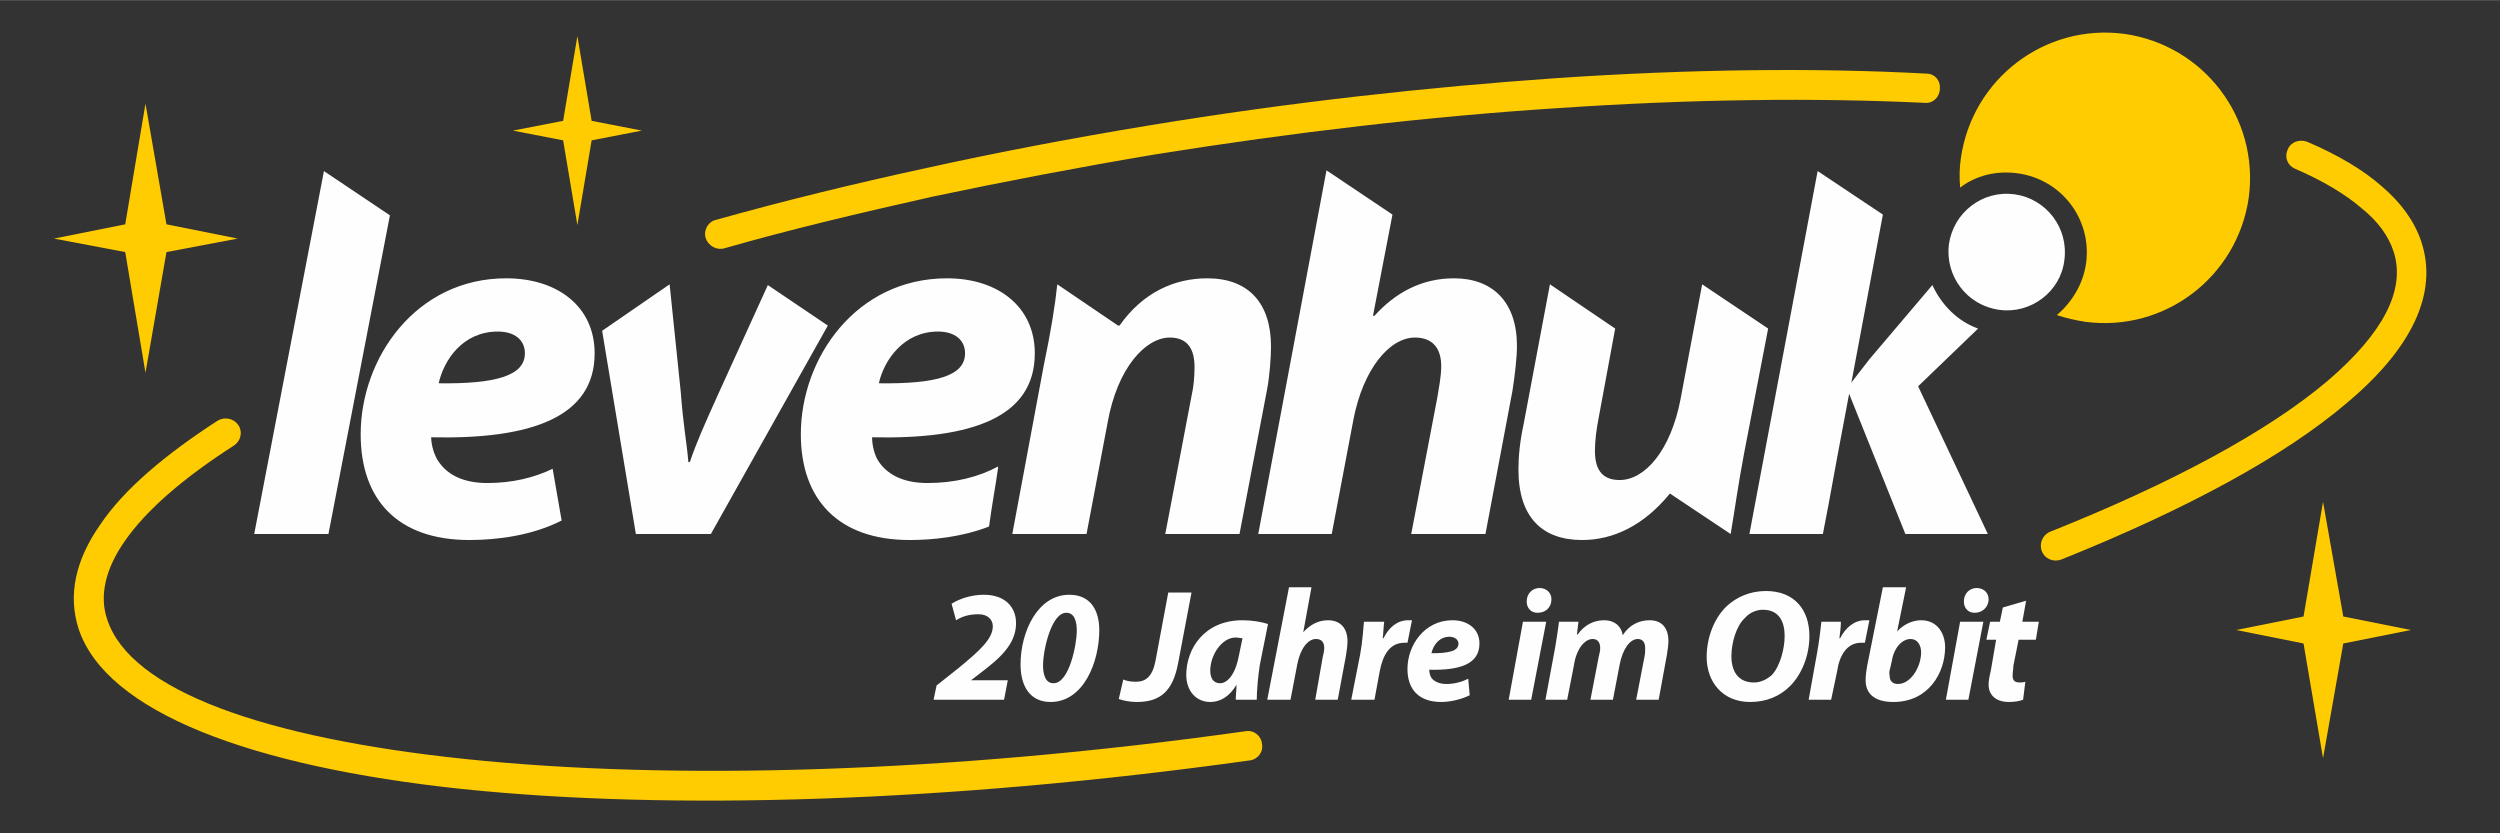 <?xml version="1.0" encoding="UTF-8"?>
<!DOCTYPE svg PUBLIC "-//W3C//DTD SVG 1.1//EN" "http://www.w3.org/Graphics/SVG/1.1/DTD/svg11.dtd">
<!-- Creator: CorelDRAW X8 -->
<svg xmlns="http://www.w3.org/2000/svg" xml:space="preserve" width="2949px" height="983px" version="1.1" style="shape-rendering:geometricPrecision; text-rendering:geometricPrecision; image-rendering:optimizeQuality; fill-rule:evenodd; clip-rule:evenodd"
viewBox="0 0 3334 1111"
 xmlns:xlink="http://www.w3.org/1999/xlink">
 <rect x="0" y="0" width="3334" height="1111" fill="#333333" stroke="none"/>
 <defs>
  <style type="text/css">
   <![CDATA[
    .fil0 {fill:none}
    .fil3 {fill:#FEFEFE}
    .fil1 {fill:#FECC00}
    .fil2 {fill:#FEFEFE;fill-rule:nonzero}
   ]]>
  </style>
 </defs>
 <g id="Слой_x0020_1">
  <polygon class="fil0" points="0,0 3334,0 3334,1111 0,1111 "/>
  <path class="fil1" d="M966 331c-11,3 -22,-4 -25,-14 -3,-11 4,-22 14,-24 89,-25 183,-48 280,-69 95,-21 195,-40 298,-57 188,-31 371,-51 543,-63 178,-12 345,-14 493,-6 11,0 19,9 18,20 0,11 -9,20 -20,19 -147,-7 -312,-5 -489,7 -171,11 -352,32 -539,62 -101,17 -200,36 -295,56 -98,22 -191,44 -278,69zm2095 -106c-10,-4 -15,-15 -10,-26 4,-10 16,-14 26,-10 40,17 74,37 99,59 26,22 44,47 53,74 23,69 -13,143 -99,215 -83,71 -214,142 -381,209 -11,4 -22,-1 -26,-11 -4,-10 1,-22 11,-26 163,-65 291,-134 371,-202 72,-62 104,-120 87,-172 -7,-21 -21,-40 -42,-57 -22,-19 -52,-37 -89,-53zm-1400 750c11,-2 21,6 22,17 2,11 -6,21 -17,22 -401,56 -772,67 -1050,38 -283,-30 -474,-103 -511,-213 -15,-46 -4,-93 29,-140 31,-46 85,-92 156,-138 10,-6 22,-3 28,6 6,9 3,21 -6,27 -67,43 -117,86 -146,128 -25,36 -34,72 -23,104 31,95 210,158 477,186 276,29 643,19 1041,-37z"/>
  <path class="fil2" d="M1339 933l5 -26 -49 0 0 0 13 -10c25,-19 47,-38 47,-66 0,-22 -15,-38 -43,-38 -16,0 -32,5 -43,12l6 22c8,-5 17,-8 30,-8 12,0 19,7 19,16 0,17 -18,33 -46,56l-29 23 -4 19 94 0zm87 -140c-42,0 -65,49 -65,93 0,28 12,50 40,50 44,0 65,-53 65,-96 0,-24 -10,-47 -40,-47zm-4 24c12,0 14,14 14,24 0,18 -10,70 -31,70 -12,0 -14,-14 -14,-24 0,-20 11,-70 31,-70zm119 64c-4,21 -13,28 -26,28 -7,0 -13,-1 -17,-3l-6 26c5,2 15,4 24,4 32,0 48,-15 55,-51l18 -95 -31 0 -17 91zm135 52c0,-13 2,-33 4,-46l11 -55c-9,-3 -22,-5 -34,-5 -51,0 -75,38 -75,73 0,21 13,36 32,36 12,0 25,-6 35,-23l0 0c0,7 -1,14 -1,20l28 0zm-24 -58c-5,26 -16,36 -25,36 -9,0 -13,-7 -13,-17 0,-20 15,-44 34,-44 4,0 6,1 9,1l-5 24zm69 58l9 -47c4,-21 14,-34 25,-34 8,0 11,5 11,12 0,4 -1,8 -2,12l-10 57 30 0 11 -59c1,-6 2,-14 2,-19 0,-18 -10,-28 -26,-28 -13,0 -24,6 -33,16l0 0 11 -60 -30 0 -29 150 31 0zm112 0l7 -38c4,-21 13,-38 33,-38 1,0 3,0 4,0l6 -30c-2,0 -3,0 -5,0 -15,0 -26,10 -33,24l-1 0c1,-8 1,-15 2,-22l-27 0c-1,9 -2,27 -5,43l-12 61 31 0zm125 -28c-8,4 -18,7 -29,7 -9,0 -16,-3 -20,-8 -2,-3 -3,-8 -3,-11 42,1 67,-8 67,-35 0,-19 -15,-31 -36,-31 -37,0 -60,33 -60,65 0,27 15,44 45,44 11,0 26,-3 38,-9l-2 -22zm-13 -47c0,10 -12,13 -36,13 2,-10 10,-22 24,-22 7,0 12,4 12,9zm97 75l20 -104 -31 0 -19 104 30 0zm9 -116c10,0 18,-7 18,-18 0,-9 -7,-15 -16,-15 -9,0 -17,7 -17,18 0,9 6,15 14,15l1 0zm39 116l9 -46c3,-21 14,-35 25,-35 7,0 10,5 10,12 0,4 -1,8 -2,12l-11 57 30 0 9 -47c4,-21 14,-34 24,-34 7,0 10,5 10,12 0,4 0,8 -1,12l-11 57 30 0 11 -60c1,-6 2,-14 2,-18 0,-18 -9,-28 -25,-28 -14,0 -27,6 -36,20 -1,-9 -8,-20 -25,-20 -13,0 -26,6 -35,19l-1 0 2 -17 -26 0c-1,10 -3,21 -5,34l-13 70 29 0zm265 -145c-21,0 -39,8 -52,20 -17,16 -27,42 -27,68 0,33 21,60 58,60 22,0 40,-8 53,-21 16,-16 26,-41 26,-67 0,-35 -20,-60 -58,-60zm-4 25c23,0 29,18 29,35 0,17 -6,40 -17,52 -7,6 -15,10 -24,10 -21,0 -30,-15 -30,-35 0,-17 6,-40 18,-51 6,-7 15,-11 24,-11zm91 120l8 -38c3,-21 13,-38 32,-38 2,0 3,0 5,0l6 -30c-2,0 -4,0 -6,0 -14,0 -26,10 -33,24l-1 0c1,-8 2,-15 2,-22l-26 0c-1,9 -3,27 -6,43l-11 61 30 0zm69 -150l-21 105c-1,6 -2,12 -2,19 0,18 12,29 37,29 47,0 69,-39 69,-73 0,-18 -10,-36 -32,-36 -12,0 -24,6 -32,15l0 0 12 -59 -31 0zm12 98c3,-18 14,-29 25,-29 9,0 14,8 14,18 0,18 -13,42 -31,42 -7,0 -11,-4 -11,-11 -1,-4 0,-8 1,-11l2 -9zm102 52l20 -104 -31 0 -19 104 30 0zm9 -116c9,0 18,-7 18,-18 0,-9 -7,-15 -16,-15 -9,0 -17,7 -17,18 0,9 6,15 14,15l1 0zm37 -7l-4 19 -13 0 -5 24 13 0 -7 41c-2,8 -3,14 -3,19 0,13 9,23 27,23 7,0 14,-1 19,-3l3 -24c-3,1 -6,1 -8,1 -7,0 -9,-4 -9,-9 0,-4 1,-9 1,-13l7 -35 23 0 4 -24 -22 0 5 -28 -31 9z"/>
  <path class="fil1" d="M2833 45c106,15 180,112 166,218 -15,106 -112,180 -218,166 -13,-2 -26,-5 -38,-9 20,-17 35,-41 39,-69 8,-59 -33,-112 -91,-120 -29,-4 -56,3 -77,19 -1,-13 -1,-26 1,-39 15,-106 112,-180 218,-166z"/>
  <path class="fil3" d="M803 441l45 271 100 0 156 -278 -80 -54 -66 145c-19,42 -30,67 -38,91l-2 0c-2,-25 -7,-50 -10,-92l-15 -145 -90 62zm1884 -182c42,6 72,45 66,88 -5,42 -45,72 -87,66 -43,-6 -72,-45 -67,-87 6,-43 45,-73 88,-67zm-417 120l-29 154c-13,67 -47,107 -81,107 -25,0 -33,-16 -33,-39 0,-13 2,-29 5,-44l22 -119 -87 -59 -35 186c-5,23 -7,43 -7,61 0,64 32,94 85,94 41,0 82,-19 117,-62l0 0 81 54c5,-29 10,-66 18,-108l32 -166 -88 -59zm-494 333l29 -153c13,-67 48,-109 82,-109 25,0 35,16 35,38 0,14 -3,28 -5,41l-35 183 99 0 36 -191c3,-19 6,-44 6,-60 0,-58 -32,-90 -84,-90 -44,0 -79,20 -106,50l-2 0 26 -135 -88 -59 -91 485 98 0zm-327 0l28 -148c13,-74 51,-114 83,-114 25,0 33,17 33,39 0,13 -1,26 -4,39l-35 184 99 0 37 -194c3,-16 5,-41 5,-56 0,-58 -30,-91 -85,-91 -44,0 -86,19 -117,63l-2 0 -81 -55c-3,29 -9,65 -18,108l-42 225 99 0zm-1011 0l82 -425 -88 -59 -93 484 99 0zm893 -90c-26,14 -58,22 -94,22 -29,0 -51,-9 -64,-27 -7,-9 -10,-24 -10,-34 134,3 217,-27 217,-112 0,-62 -49,-100 -117,-100 -121,0 -195,106 -195,208 0,87 50,141 145,141 31,0 70,-4 106,-18 4,-30 9,-56 12,-78l0 -2zm-44 -151c0,30 -38,41 -115,40 7,-31 33,-69 79,-69 22,0 36,11 36,29l0 0zm-550 154c-25,12 -54,19 -87,19 -29,0 -51,-9 -64,-27 -7,-9 -11,-24 -11,-34 134,3 218,-27 218,-112 0,-62 -49,-100 -118,-100 -120,0 -194,106 -194,208 0,87 49,141 145,141 37,0 84,-6 123,-26l-12 -69zm-37 -154c0,30 -39,41 -115,40 7,-31 32,-69 79,-69 22,0 36,11 36,29l0 0zm1841 241l110 0 -93 -197 80 -77c-28,-10 -49,-32 -61,-58l-84 99 -24 31 42 -224 -87 -58 -91 484 98 0c15,-77 6,-34 35,-187l75 187z"/>
  <polygon class="fil1" points="3098,669 3125,822 3215,840 3125,858 3098,1011 3072,858 2982,840 3072,822 "/>
  <polygon class="fil1" points="194,138 222,299 317,318 222,336 194,497 167,336 72,318 167,299 "/>
  <polygon class="fil1" points="770,48 789,161 856,174 789,187 770,300 751,187 684,174 751,161 "/>
 </g>
</svg>
